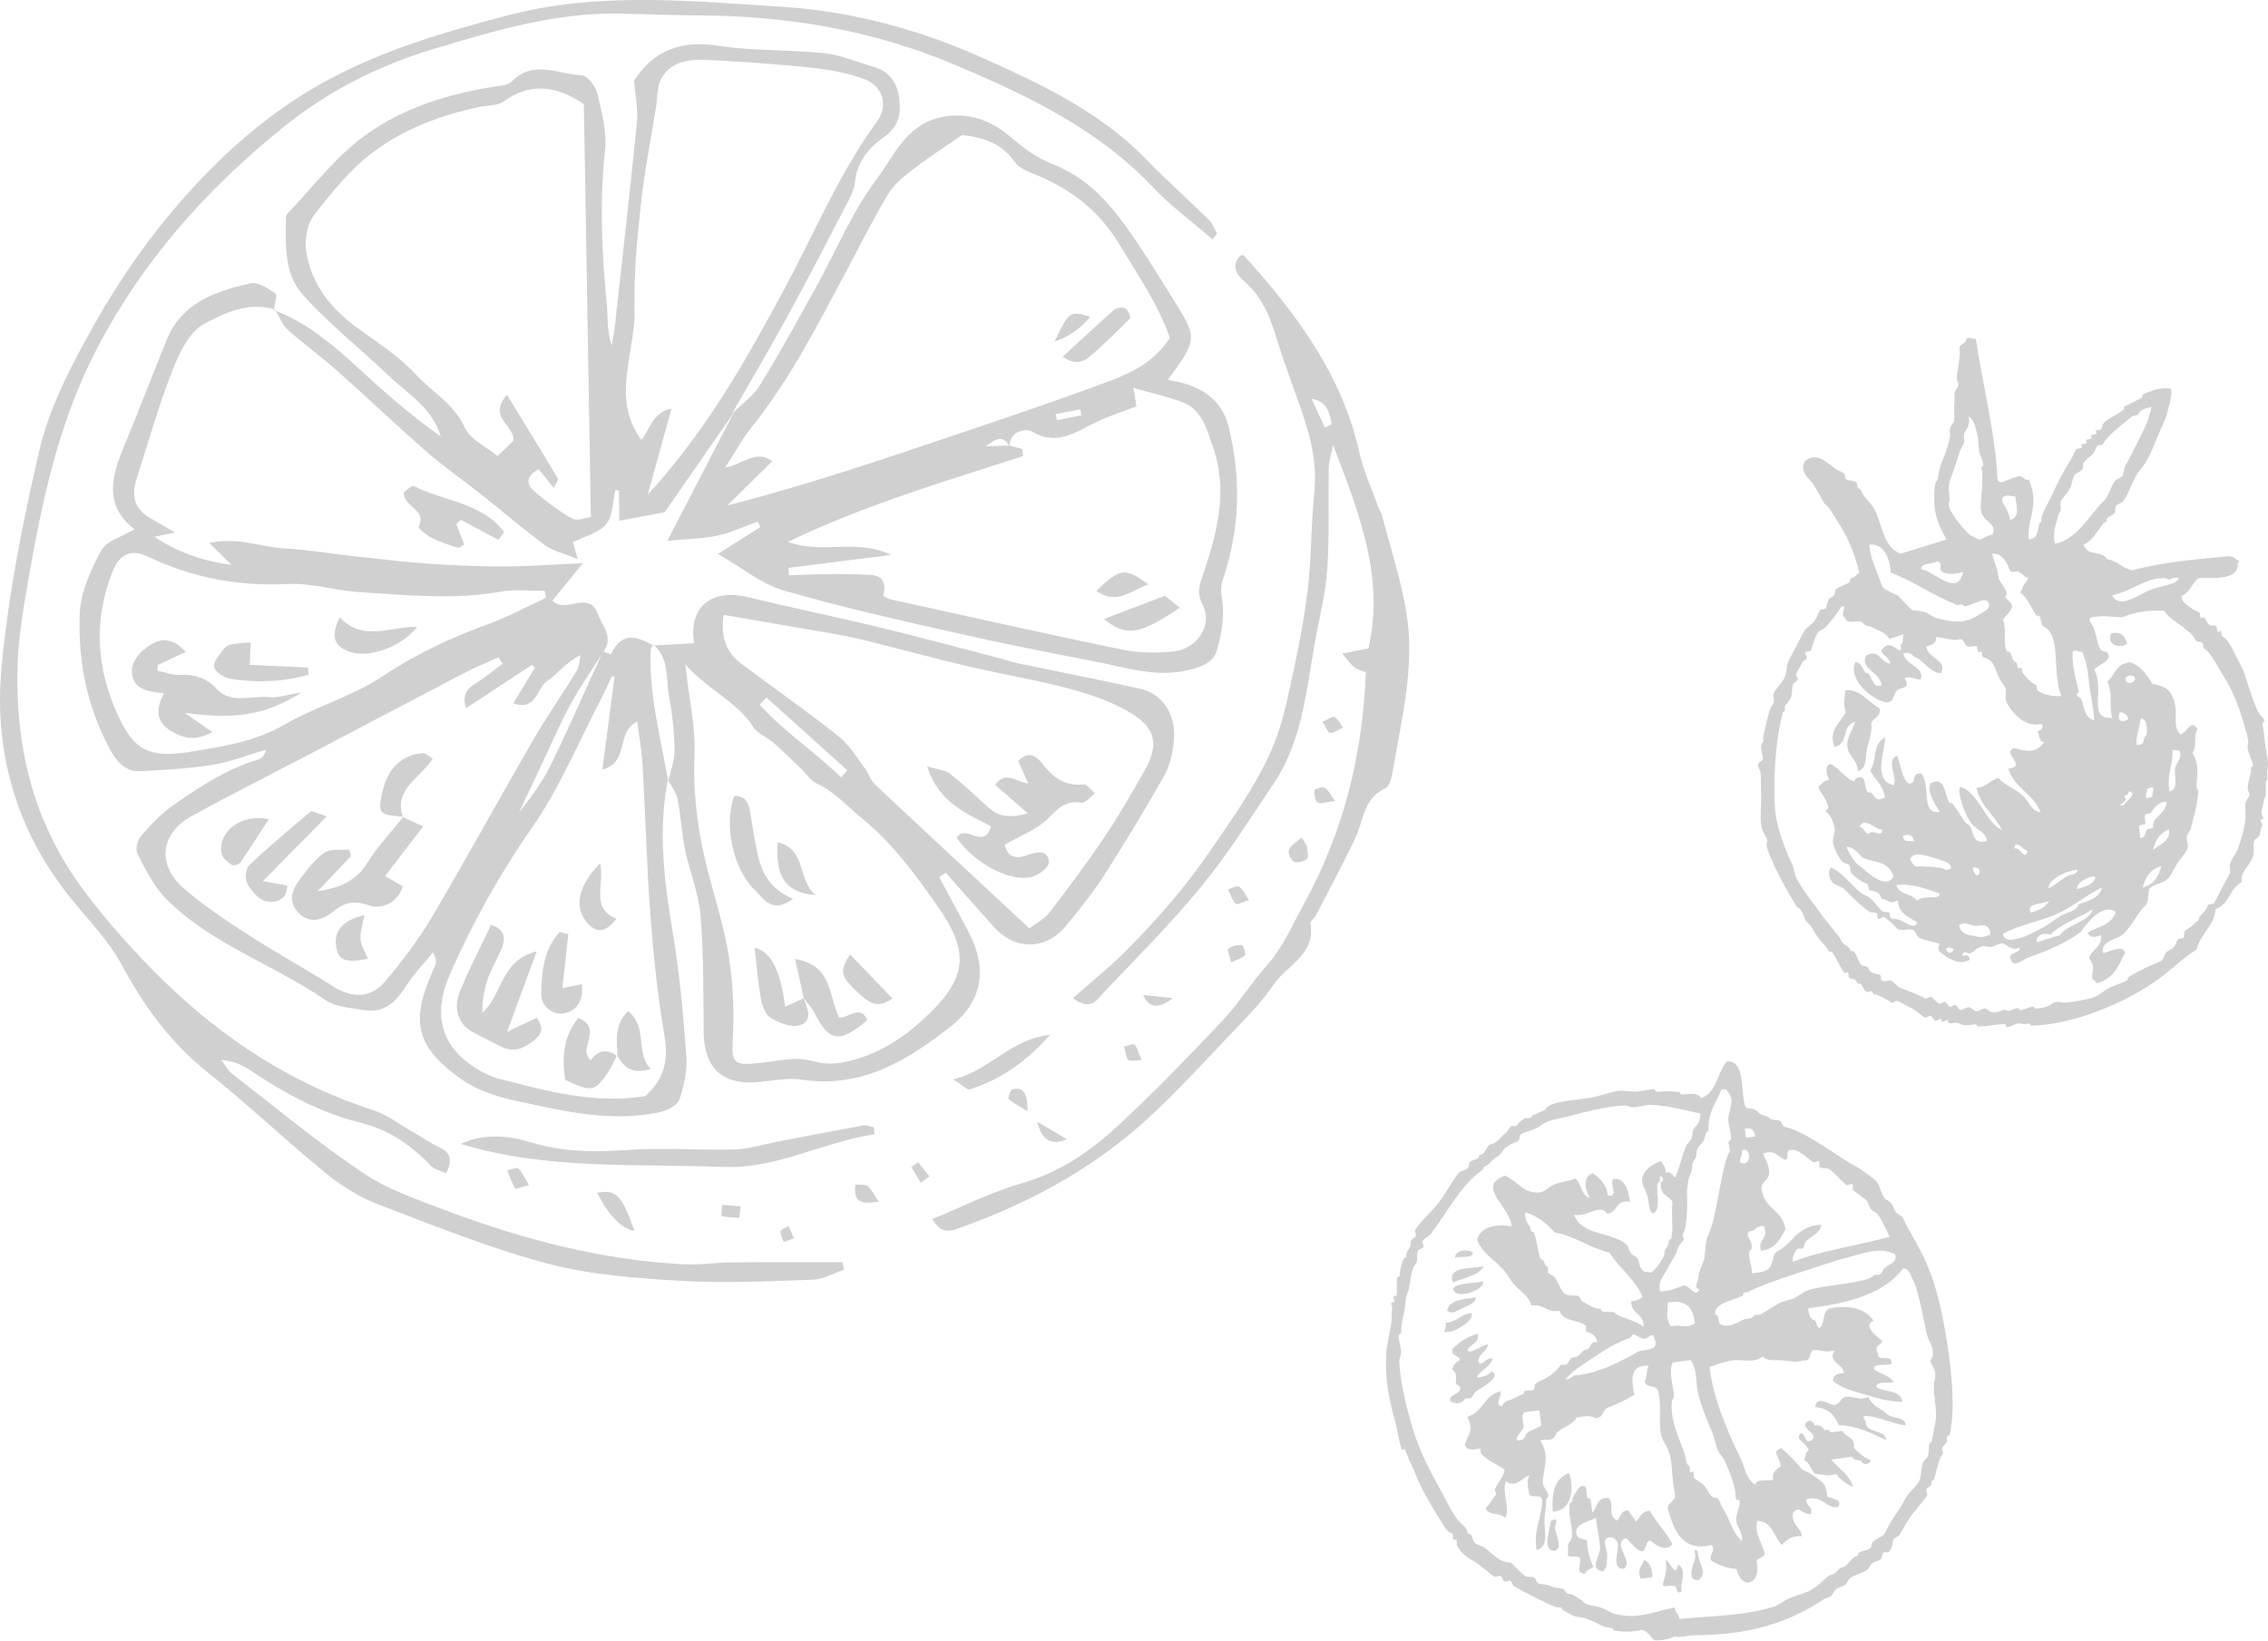 <?xml version="1.0" encoding="UTF-8"?><svg id="uuid-b238e685-d3ba-4f48-8beb-454a42f3f2f1" xmlns="http://www.w3.org/2000/svg" viewBox="0 0 188 136"><g style="opacity:.9;"><path d="m22.716,25.632c-.003.021-.007.044-.009.064.002,0,.106-.043.106-.043-.032-.01-.064-.012-.096-.021Z" style="fill:#cbcbcb; stroke-width:0px;"/><path d="m22.825,24.326c-.605-.424-1.455-.972-2.067-.835-2.891.644-5.681,1.603-6.942,4.68-1.21,2.952-2.323,5.943-3.555,8.886-1.047,2.501-1.64,4.893.893,6.817-1.036.622-2.326.954-2.756,1.749-.872,1.613-1.714,3.458-1.788,5.24-.162,3.925.61,7.775,2.523,11.291.514.945,1.247,1.841,2.474,1.778,2.022-.103,4.056-.212,6.05-.536,1.499-.243,2.943-.827,4.412-1.259-.147.537-.412.746-.713.837-2.592.787-4.821,2.257-7.002,3.779-1.001.698-1.864,1.625-2.67,2.55-.293.336-.486,1.098-.303,1.447.687,1.312,1.356,2.722,2.378,3.755,3.743,3.78,8.903,5.421,13.202,8.392.823.569,2.027.639,3.076.822,1.614.28,2.608-.38,3.603-1.949.639-1.008,1.49-1.882,2.245-2.816.318.554.286.875.159,1.152-1.971,4.277-1.786,6.447,1.946,9.181,1.514,1.109,3.161,1.623,4.876,1.992,3.897.84,7.815,1.789,11.84.912.605-.132,1.445-.563,1.612-1.048.389-1.134.665-2.402.577-3.585-.258-3.445-.561-6.902-1.137-10.305-.712-4.211-1.21-8.39-.402-12.631,0,0,.01.035.02.07l.02.07c.003-.016.008-.031.012-.047-.01-.018-.021-.035-.03-.053-.639-3.568-1.589-7.094-1.439-10.766.006-.137.091-.271.161-.406-1.371-.817-2.623-1.08-3.453.749-.007.016-.384-.135-.621-.223.853-1.193-.076-2.081-.464-3.109-.773-2.047-2.661.028-3.772-1.114.748-.918,1.468-1.802,2.535-3.112-2.423.112-4.405.267-6.388.277-2.041.01-4.087-.07-6.124-.207-2.041-.137-4.076-.378-6.11-.599-2.04-.222-4.071-.571-6.116-.687-1.928-.109-3.837-.967-6.24-.459.756.747,1.156,1.143,1.846,1.824-2.498-.34-4.438-1.052-6.404-2.332.634-.132.963-.201,1.722-.359-.979-.562-1.515-.865-2.046-1.174-1.273-.742-1.607-1.829-1.166-3.192.977-3.025,1.837-6.095,2.989-9.052.559-1.434,1.381-3.171,2.599-3.847,1.682-.932,3.677-1.859,5.829-1.241.064-.476.29-1.179.109-1.306Zm32.53,40.295l0.0 0q-0-0-0-0h0Zm-4.658-8.524c.084-.013.167-.026.251-.04-.329,2.501-.657,5.001-1.018,7.75,2.314-.656,1.053-3.098,2.898-3.99.159,1.278.374,2.454.441,3.639.234,4.148.334,8.304.646,12.446.251,3.338.602,6.682,1.166,9.979.352,2.057-.063,3.646-1.605,4.987-4.153.679-8.111-.409-12.053-1.427-1.078-.278-2.158-.911-3.005-1.646-1.998-1.733-2.393-4.139-1.142-6.985,1.887-4.293,4.139-8.36,6.851-12.24,2.271-3.25,3.807-7.012,5.658-10.552.329-.628.61-1.281.914-1.922Zm-.852-1.796c-1.381,3.035-2.718,6.092-4.178,9.089-.687,1.41-1.636,2.693-2.642,3.954.666-1.409,1.332-2.818,1.999-4.227.754-1.592,1.439-3.223,2.286-4.765.763-1.39,1.676-2.699,2.534-4.051Zm-1.719.012c-.105.442-.107.946-.333,1.315-1.188,1.946-2.502,3.817-3.643,5.789-2.8,4.837-5.472,9.749-8.317,14.559-1.122,1.897-2.478,3.68-3.895,5.374-1.188,1.42-2.761,1.409-4.309.43-2.309-1.46-4.712-2.772-7.005-4.254-1.855-1.198-3.72-2.426-5.378-3.871-2.283-1.991-1.952-4.59.691-6.033,3.496-1.909,7.057-3.699,10.585-5.549,4.014-2.104,8.017-4.228,12.036-6.32.901-.469,1.85-.846,2.777-1.265.106.179.212.358.318.537-.669.5-1.316,1.034-2.013,1.492-.671.44-1.417.787-1.015,2.192,1.894-1.243,3.685-2.417,5.477-3.592.08.078.161.156.241.234-.565.929-1.13,1.859-1.8,2.96,1.963.65,1.94-1.287,2.808-1.854.909-.594,1.562-1.576,2.774-2.143Zm-35.808-8.149c3.676,1.761,7.504,2.457,11.591,2.25,1.904-.096,3.833.536,5.763.661,3.955.255,7.912.673,11.88-.032,1.167-.207,2.398-.053,3.6-.065.037.194.073.387.11.581-1.566.722-3.09,1.555-4.705,2.143-3.11,1.131-6.043,2.489-8.83,4.351-2.489,1.663-5.519,2.496-8.129,4.007-2.452,1.419-5.093,1.825-7.777,2.254-.088.014-.175.036-.264.047-3.164.42-4.384-.086-5.72-2.932-1.846-3.932-2.141-8.009-.477-12.116.571-1.41,1.539-1.831,2.959-1.151Z" style="fill:#cbcbcb; stroke-width:0px;"/><path d="m22.706,25.697c.058.022.112.051.17.074-.021-.038-.04-.079-.063-.117-.002 0-.105.043-.107.043Z" style="fill:#cbcbcb; stroke-width:0px;"/><path d="m69.991,17.291c.367-.707.816-1.456.883-2.216.148-1.67,1.217-2.877,2.335-3.666,1.28-.903,1.478-1.849,1.343-3.145-.143-1.365-.783-2.336-2.157-2.73-1.359-.39-2.697-.979-4.083-1.126-2.912-.309-5.882-.166-8.765-.616-3.099-.485-5.365.388-6.988,2.894.091,1.201.344,2.349.234,3.462-.558,5.653-1.208,11.297-1.833,16.943-.057.514-.16,1.022-.241,1.533-.443-1.194-.311-2.329-.421-3.441-.417-4.245-.601-8.471-.144-12.739.164-1.535-.278-3.168-.644-4.709-.14-.588-.82-1.466-1.288-1.487-1.939-.09-4.027-1.337-5.822.523-.265.275-.818.318-1.25.384-3.998.61-7.861,1.809-11.075,4.206-2.372,1.769-4.219,4.24-6.295,6.402-.055.057-.073.167-.075.252-.046,2.231-.155,4.654,1.343,6.356,2.143,2.434,4.748,4.458,7.103,6.713,1.615,1.546,3.685,2.709,4.384,5.103-1.994-1.423-3.87-2.979-5.671-4.616-2.454-2.23-4.829-4.554-7.989-5.801.301.541.528,1.163.963,1.556,1.307,1.18,2.754,2.205,4.072,3.374,2.509,2.226,4.933,4.549,7.46,6.754,1.462,1.275,3.068,2.383,4.59,3.589,1.736,1.375,3.416,2.825,5.196,4.139.651.481,1.519.668,2.73,1.173-.248-.909-.354-1.297-.383-1.406.98-.504,2.147-.777,2.751-1.511.563-.683.527-1.857.755-2.814.101.015.203.03.304.045.005.784.011,1.568.017,2.505,1.377-.26,2.553-.482,3.769-.712,1.878-2.71,3.782-5.455,5.685-8.201l-.112.045c1.539-2.695,3.116-5.369,4.606-8.091,1.615-2.95,3.163-5.938,4.711-8.924Zm-22.549,25.694c-1.072-.559-2.036-1.344-2.985-2.109-.697-.562-1.092-1.24.186-1.988.368.455.758.937,1.255,1.55.167-.352.417-.655.348-.77-1.339-2.251-2.715-4.48-4.223-6.942-1.638,1.916.638,2.48.543,3.809-.315.302-.782.749-1.323,1.267-.914-.757-2.259-1.355-2.712-2.355-.904-1.992-2.753-2.968-4.102-4.442-1.395-1.524-3.232-2.657-4.918-3.904-2.156-1.593-3.724-3.606-4.131-6.265-.146-.957.065-2.245.635-2.98,1.464-1.89,3.017-3.825,4.91-5.245,2.556-1.917,5.594-3.059,8.759-3.736.697-.149,1.541-.085,2.068-.463,2.153-1.545,4.25-1.382,6.645.211.189,11.145.38,22.405.58,34.242-.341.037-1.083.356-1.535.121Zm6.252-1.977c.761-2.757,1.366-4.947,1.971-7.138-1.673.378-1.782,1.775-2.501,2.598-2.57-3.457-.475-7.21-.563-10.839-.071-2.908.217-5.838.53-8.739.294-2.714.831-5.402,1.263-8.101.122-.763.066-1.627.417-2.267.786-1.436,2.298-1.623,3.741-1.554,2.923.139,5.848.341,8.758.649,1.477.156,2.984.436,4.367.954,1.517.568,1.973,2.193,1.036,3.476-3.144,4.303-5.169,9.21-7.67,13.86-3.15,5.855-6.38,11.658-11.349,17.102Z" style="fill:#cbcbcb; stroke-width:0px;"/><path d="m101.848,35.408c-.458-1.838-1.605-2.894-3.292-3.495-.539-.192-1.114-.282-1.745-.436,2.558-3.481,2.468-3.442.168-7.104-1.175-1.869-2.307-3.741-3.605-5.541-1.651-2.291-3.437-4.19-6.145-5.234-1.267-.489-2.385-1.324-3.49-2.272-1.521-1.305-3.556-2.155-5.921-1.563-2.787.697-3.735,3.208-5.13,5.058-2.055,2.726-3.386,5.991-5.059,9.008-1.505,2.714-2.991,5.442-4.621,8.081-.572.926-1.546,1.604-2.336,2.396,0,0,.112-.045.118-.048-1.721,3.333-3.448,6.669-5.47,10.573,1.799-.172,3.002-.172,4.148-.428,1.147-.255,2.236-.765,3.351-1.164.068.151.136.303.204.455-1.044.661-2.088,1.321-3.518,2.226,2.045,1.171,3.608,2.486,5.404,3.012,4.59,1.343,9.27,2.39,13.938,3.451,3.965.901,7.957,1.695,11.951,2.462,2.589.497,5.128,1.382,7.872.662,1.064-.279,1.944-.651,2.215-1.629.344-1.242.601-2.593.463-3.849-.075-.682-.246-1.218.004-1.949,1.421-4.162,1.562-8.386.494-12.672Zm-41.566,6.498c1.218-1.199,2.437-2.398,3.741-3.682-1.447-1.015-2.426.308-3.909.525.856-1.32,1.426-2.388,2.171-3.315,3.143-3.911,5.416-8.34,7.753-12.734,1.168-2.195,2.279-4.424,3.548-6.558.479-.806,1.271-1.471,2.032-2.056,1.331-1.024,2.749-1.936,4.13-2.896,1.718.189,3.252.672,4.329,2.194.333.47.982.787,1.551,1.011,3.052,1.201,5.458,3.019,7.205,5.929,1.494,2.49,3.151,4.86,4.142,7.687-1.526,2.341-3.81,3.141-6.016,3.955-4.072,1.501-8.193,2.872-12.305,4.264-6.031,2.042-12.071,4.055-18.372,5.677Zm29.371-7.474c-.681.134-1.362.267-2.044.401-.036-.168-.072-.336-.109-.504.682-.131,1.363-.262,2.045-.394.036.166.072.332.108.498Zm-6.006,2.504c-.654.019-1.308.038-1.962.057.649-.338,1.289-1.165,1.962-.057Zm16.104,10.609c-.318.931-.601,1.547-.04,2.645.846,1.656-.531,3.636-2.437,3.815-1.398.131-2.867.135-4.233-.147-6.449-1.33-12.874-2.777-19.306-4.191-.167-.037-.316-.16-.528-.272.238-.92.105-1.679-1.078-1.736-.97-.047-1.942-.08-2.913-.073-1.276.009-2.553.062-3.829.096-.011-.203-.022-.405-.033-.608,2.834-.357,5.668-.713,8.502-1.07-2.74-1.378-5.744-.039-8.544-1.078,6.28-3.044,12.925-4.984,19.495-7.118-.022-.195-.044-.389-.066-.584-.357-.097-.714-.193-1.071-.29-.001,0-.002,0-.002 0.0.07-1.268,1.419-1.422,1.871-1.157,2.114,1.242,3.671.001,5.386-.813,1.002-.476,2.072-.811,3.279-1.275-.06-.367-.15-.914-.251-1.534,1.484.427,2.844.713,4.121,1.213,1.597.625,1.963,2.265,2.455,3.642,1.283,3.589.395,7.101-.778,10.533Z" style="fill:#cbcbcb; stroke-width:0px;"/><path d="m60.65,104.65c-1.337.013-2.679.228-4.008.158-6.743-.352-13.201-2.037-19.487-4.394-2.416-.906-4.94-1.762-7.055-3.177-3.756-2.513-7.244-5.425-10.822-8.198-.388-.3-.636-.778-.95-1.173.996.072,1.769.422,2.465.887,2.828,1.89,5.755,3.499,9.117,4.324,2.255.553,4.184,1.843,5.802,3.561.297.315.826.414,1.274.625.517-1.089.398-1.709-.551-2.147-.771-.356-1.475-.854-2.216-1.277-1.08-.616-2.1-1.424-3.26-1.797-6.661-2.144-12.38-5.861-17.323-10.666-2.372-2.306-4.612-4.795-6.641-7.497-4.178-5.565-5.702-11.771-5.543-18.51.056-2.369.455-4.744.861-7.088,1.15-6.637,2.498-13.144,5.673-19.283,3.811-7.369,9.125-13.294,15.459-18.423,3.689-2.987,7.886-5.133,12.463-6.505,5.033-1.508,10.061-3.03,15.398-2.944,2.131.035,4.261.145,6.392.148,7.387.011,14.575,1.192,21.38,4.067,5.995,2.533,11.883,5.305,16.481,10.17,1.502,1.589,3.298,2.902,4.96,4.34.12-.163.239-.326.359-.488-.217-.381-.363-.835-.664-1.132-1.71-1.684-3.514-3.277-5.181-5.002-3.808-3.939-8.667-6.224-13.529-8.405-5.283-2.369-10.838-3.891-16.689-4.261-7.62-.481-15.189-1.268-22.778.723-5.094,1.336-10.082,2.794-14.737,5.277-4.597,2.451-8.476,5.809-11.904,9.658-2.887,3.241-5.379,6.771-7.528,10.589-1.921,3.413-3.762,6.881-4.63,10.63C1.868,43.372.663,49.397.117,55.448c-.623,6.913,1.236,13.383,5.686,18.936,1.496,1.867,3.232,3.619,4.345,5.697,1.836,3.43,4.049,6.411,7.113,8.854,3.326,2.652,6.414,5.6,9.709,8.291,1.295,1.058,2.784,2.003,4.339,2.598,4.643,1.779,9.285,3.652,14.077,4.923,3.581.95,7.384,1.218,11.109,1.436,3.626.212,7.281.028,10.918-.102.861-.031,1.704-.543,2.555-.833-.047-.205-.094-.409-.141-.614-3.059.003-6.119-.013-9.178.016Z" style="fill:#cbcbcb; stroke-width:0px;"/><path d="m55.913,62.2c.013.835-.319,1.676-.505,2.514.276.505.648.992.756,1.53.277,1.386.338,2.815.624,4.199.373,1.812,1.122,3.577,1.273,5.398.267,3.217.241,6.461.268,9.694.026,3.085,1.625,4.5,4.744,4.147,1.138-.129,2.319-.341,3.429-.175,4.883.73,8.673-1.57,12.23-4.353,2.763-2.162,3.164-4.875,1.507-7.991-.79-1.485-1.586-2.967-2.379-4.45.176-.123.352-.246.528-.37,1.336,1.505,2.663,3.017,4.01,4.512,1.771,1.965,4.332,1.921,5.982-.125,1.057-1.312,2.149-2.611,3.054-4.025,1.766-2.757,3.462-5.561,5.076-8.409.468-.826.691-1.853.791-2.812.232-2.218-.91-3.976-2.832-4.399-3.374-.742-6.767-1.402-10.149-2.109-.52-.109-1.022-.296-1.537-.429-3.359-.87-6.709-1.776-10.081-2.591-3.537-.855-7.108-1.571-10.641-2.441-3.172-.78-4.992.87-4.528,3.804-1.088.062-2.193.124-3.298.187,1.275,1.165.948,2.832,1.233,4.287.284,1.445.424,2.934.446,4.407Zm4.063-11.227c2.554.438,4.905.835,7.253,1.246,1.311.229,2.631.425,3.922.736,3.015.727,6.005,1.554,9.024,2.266,2.85.672,5.751,1.144,8.576,1.903,1.755.471,3.547,1.093,5.076,2.041,2.05,1.272,2.226,2.671,1.021,4.772-1.06,1.847-2.118,3.702-3.306,5.467-1.433,2.128-2.966,4.193-4.537,6.223-.448.58-1.177.943-1.682,1.331-4.421-4.113-8.627-8.011-12.805-11.938-.367-.346-.511-.917-.827-1.331-.7-.917-1.312-1.967-2.195-2.666-2.612-2.067-5.346-3.98-8.016-5.973-1.2-.896-1.774-2.085-1.504-4.077Zm10.266,12.885c-.176.193-.352.386-.529.579-2.161-2.102-4.706-3.777-6.743-6.016.187-.199.374-.398.561-.598,2.237,2.012,4.474,4.023,6.711,6.035Zm-7.803-3.592c.358.557,1.134.831,1.666,1.295.784.684,1.522,1.42,2.275,2.139.447.427.813,1.02,1.343,1.265,1.487.686,2.506,1.887,3.726,2.876,2.533,2.055,4.387,4.608,6.204,7.185,2.731,3.874,2.681,6.053-1.27,9.611-1.74,1.567-3.689,2.772-6.004,3.324-1.024.244-1.91.322-3.045-.012-1.355-.398-2.972.031-4.467.185-2.151.222-2.232-.057-2.12-2.161.125-2.362-.002-4.783-.402-7.114-.476-2.769-1.451-5.449-2.039-8.204-.566-2.651-.86-5.324-.738-8.083.1-2.265-.435-4.559-.759-7.475,2.022,2.186,4.305,3.103,5.631,5.169Z" style="fill:#cbcbcb; stroke-width:0px;"/><path d="m54.233,53.506c-.034-.031-.057-.066-.093-.096-.012.026-.027.053-.041.079.014.008.027.014.04.022.031-.002.062-.003.094-.005Z" style="fill:#cbcbcb; stroke-width:0px;"/><path d="m116.608,50.976c-.424-2.784-1.338-5.495-2.044-8.236-.065-.254-.238-.48-.327-.73-.531-1.491-1.21-2.95-1.551-4.484-1.441-6.487-5.261-11.558-9.577-16.352-.033-.036-.151.005-.297.014-.784.871-.349,1.541.395,2.193,1.544,1.354,2.178,3.201,2.748,5.087.308,1.02.67,2.025,1.028,3.03,1.073,3.006,2.308,5.952,1.964,9.282-.28,2.711-.224,5.459-.554,8.162-.331,2.715-.885,5.41-1.473,8.085-.393,1.79-.829,3.613-1.576,5.273-1.338,2.976-3.237,5.625-5.092,8.325-2.085,3.034-4.455,5.74-7.027,8.309-1.297,1.296-2.742,2.445-4.293,3.813,1.534,1.131,2.042.07,2.564-.479,2.753-2.897,5.591-5.734,8.118-8.821,2.189-2.673,4.042-5.626,5.97-8.504,2.513-3.751,2.728-8.183,3.549-12.427.352-1.82.787-3.645.898-5.485.166-2.738.068-5.492.11-8.238.007-.443.158-.884.354-1.912,2.244,5.818,4.269,11.028,2.939,16.87-.613.121-1.238.244-2.183.431.492.559.718.92,1.039,1.15.311.223.719.31.926.394-.272,7.051-1.918,13.407-5.229,19.395-.942,1.704-1.671,3.472-3.007,4.954-1.302,1.443-2.325,3.14-3.657,4.55-2.764,2.927-5.569,5.827-8.515,8.569-2.322,2.161-4.886,3.971-8.071,4.882-2.529.723-4.915,1.94-7.45,2.973.791,1.464,1.75.926,2.615.613,5.929-2.144,11.336-5.175,15.906-9.554,1.984-1.901,3.869-3.909,5.754-5.91,1.389-1.476,2.884-2.9,4.004-4.567,1.091-1.625,3.521-2.498,3.058-5.075-.033-.183.317-.413.438-.647,1.102-2.127,2.239-4.238,3.269-6.4.7-1.47.668-3.334,2.505-4.162.308-.139.497-.751.568-1.174.727-4.37,1.883-8.737,1.204-13.195Zm-6.785-15.535c-.37-.797-.74-1.594-1.111-2.391,1.358.26,1.504,1.201,1.684,2.123-.191.089-.382.179-.573.268Z" style="fill:#cbcbcb; stroke-width:0px;"/><path d="m72.434,93.442c-.296-.052-.608-.192-.885-.142-2.353.424-4.7.884-7.049,1.332-1.206.23-2.408.621-3.62.656-2.92.085-5.856-.164-8.764.037-2.779.192-5.432.195-8.159-.641-1.808-.555-3.862-.742-5.767.144,7.148,2.18,14.524,1.625,21.811,1.911,4.367.171,8.245-2.084,12.479-2.706-.016-.197-.031-.394-.047-.592Z" style="fill:#cbcbcb; stroke-width:0px;"/><path d="m41.32,44.757c.156-.218.312-.436.468-.654-1.84-2.442-4.992-2.541-7.487-3.809-.17-.087-.623.38-.839.52.01,1.271,1.955,1.411,1.238,2.86-.054.11.656.703,1.087.92.688.346,1.436.58,2.172.822.106.035.284-.146.525-.281-.217-.558-.439-1.128-.66-1.698.125-.116.25-.231.375-.347,1.04.556,2.081,1.111,3.121,1.666Z" style="fill:#cbcbcb; stroke-width:0px;"/><path d="m87.055,85.778c-3.418.402-5.006,3.001-8.049,3.695.76.469,1.162.908,1.395.832,2.441-.797,4.532-2.136,6.653-4.527Z" style="fill:#cbcbcb; stroke-width:0px;"/><path d="m49.491,98.878q1.486,2.885,3.106,3.166c-1.065-3.013-1.523-3.455-3.106-3.166Z" style="fill:#cbcbcb; stroke-width:0px;"/><path d="m88.427,94.432c-.767-.45-1.354-.794-2.449-1.437q.539,2.291,2.449,1.437Z" style="fill:#cbcbcb; stroke-width:0px;"/><path d="m42.059,97.035c.201.502.364,1.028.64,1.485.047.078.58-.135,1.141-.279-.355-.595-.54-1.066-.873-1.381-.13-.123-.595.106-.907.175Z" style="fill:#cbcbcb; stroke-width:0px;"/><path d="m97.232,82.737c-1.159-.119-1.737-.178-2.47-.253q.716,1.639,2.47.253Z" style="fill:#cbcbcb; stroke-width:0px;"/><path d="m59.828,100.814c.469.109.965.105,1.452.136.037-.315.075-.629.112-.944-.513-.043-1.025-.087-1.537-.13-.012.327-.087.924-.026.938Z" style="fill:#cbcbcb; stroke-width:0px;"/><path d="m71.921,98.327c-.217-.166-.618-.091-1.012-.131-.179,1.391.403,1.688,1.924,1.418-.436-.641-.606-1.053-.912-1.287Z" style="fill:#cbcbcb; stroke-width:0px;"/><path d="m108.336,71.196c.178-.186.009-.703-.006-1.073-.143-.231-.286-.463-.429-.695-.367.33-.848.602-1.057,1.012-.113.224.149.868.399.984.286.132.87.005,1.094-.229Z" style="fill:#cbcbcb; stroke-width:0px;"/><path d="m83.932,90.298c-.173.04-.412.711-.326.796.33.328.78.536,1.58,1.035.003-1.55-.381-2.031-1.255-1.831Z" style="fill:#cbcbcb; stroke-width:0px;"/><path d="m75.541,96.733c.26.439.52.879.78,1.318.24-.178.48-.357.72-.535-.309-.387-.619-.775-.928-1.162-.19.126-.381.252-.571.378Z" style="fill:#cbcbcb; stroke-width:0px;"/><path d="m110.245,60.768c.367-.02.721-.285,1.08-.452-.227-.303-.401-.698-.703-.873-.159-.092-.542.197-1.0.387.28.442.465.946.622.937Z" style="fill:#cbcbcb; stroke-width:0px;"/><path d="m94.631,87.896c-.263-.622-.344-1.041-.593-1.297-.11-.114-.56.1-.856.165.104.375.135.8.345,1.101.095.137.546.027,1.104.032Z" style="fill:#cbcbcb; stroke-width:0px;"/><path d="m108.961,65.505c-.016.353.038.893.264,1.026.261.153.732-.051,1.436-.142-.401-.532-.568-.929-.864-1.086-.201-.107-.832.11-.836.202Z" style="fill:#cbcbcb; stroke-width:0px;"/><path d="m102.035,79.785c.518-.251.947-.345,1.164-.611.108-.133-.154-.83-.275-.838-.372-.023-.805.095-1.11.308-.104.073.105.589.221,1.141Z" style="fill:#cbcbcb; stroke-width:0px;"/><path d="m103.536,74.617c-.334-.483-.504-.913-.82-1.113-.185-.117-.604.136-.917.223.196.409.331.873.623,1.196.096.106.599-.155,1.114-.306Z" style="fill:#cbcbcb; stroke-width:0px;"/><path d="m64.694,102.084c0.0.295.174.59.278.884.28-.11.56-.22.84-.33-.116-.265-.232-.53-.449-1.024-.314.21-.669.34-.669.47Z" style="fill:#cbcbcb; stroke-width:0px;"/><path d="m26.34,73.873c.924-.975,1.848-1.95,2.772-2.925-.06-.172-.121-.345-.181-.517-.679.061-1.508-.1-2.003.233-.784.527-1.397,1.344-1.986,2.111-.677.883-1.157,1.904-.209,2.881.935.964,1.975.633,2.88-.093.885-.71,1.635-.968,2.867-.537,1.136.397,2.412-.099,2.917-1.549-.562-.319-.971-.551-1.483-.842,1.085-1.415,2.077-2.708,3.157-4.116-.741-.348-1.199-.564-1.652-.777-.994,1.237-2.117,2.397-2.938,3.74-.952,1.557-2.365,2.147-4.141,2.393Z" style="fill:#cbcbcb; stroke-width:0px;"/><path d="m33.418,67.741c.01-.013.021-.025.032-.038l-.059.026c.009.004.018.009.027.013Z" style="fill:#cbcbcb; stroke-width:0px;"/><path d="m27.083,67.681c-.855-.275-1.225-.5-1.331-.412-1.727,1.45-3.456,2.904-5.09,4.456-.293.279-.383,1.124-.177,1.491.346.616.936,1.36,1.547,1.495.741.164,1.781-.041,1.769-1.299-.624-.114-1.15-.211-2.01-.368,1.838-1.863,3.411-3.458,5.291-5.363Z" style="fill:#cbcbcb; stroke-width:0px;"/><path d="m33.45,67.702c-.029-.002-.048-.004-.076-.006.004.012.005.022.009.034.008-.003.067-.028.067-.028Z" style="fill:#cbcbcb; stroke-width:0px;"/><path d="m31.65,65.85c-.32,1.578-.199,1.72,1.724,1.846-.744-2.314,1.518-3.232,2.494-4.807-.378-.224-.596-.467-.796-.454-1.82.121-2.996,1.316-3.422,3.414Z" style="fill:#cbcbcb; stroke-width:0px;"/><path d="m18.372,70.766c.067.355.487.692.822.926.139.097.605-.017.716-.178.812-1.171,1.572-2.378,2.366-3.6-2.241-.491-4.255,1.001-3.904,2.852Z" style="fill:#cbcbcb; stroke-width:0px;"/><path d="m30.207,75.867c-1.78.399-2.544,1.317-2.349,2.57.182,1.173.762,1.424,2.646,1.045-.227-.556-.582-1.075-.621-1.617-.044-.622.192-1.265.325-1.998Z" style="fill:#cbcbcb; stroke-width:0px;"/><path d="m42.031,85.538c.93-2.519,1.646-4.459,2.464-6.676-3.051.759-2.84,3.654-4.513,5.091-.009-.986.138-1.898.436-2.758.289-.835.744-1.611,1.106-2.422.412-.923.386-1.692-.815-2.105-.894,1.891-1.838,3.677-2.589,5.54-.61,1.513-.078,2.783,1.161,3.403.758.38,1.504.785,2.266,1.156.887.432,1.672.264,2.465-.327.705-.525,1.238-.994.486-2.06-.631.297-1.253.589-2.467,1.158Z" style="fill:#cbcbcb; stroke-width:0px;"/><path d="m48.975,87.899c-1.179-.967,1.111-2.601-1.044-3.518-1.247,1.582-1.372,3.325-1.067,5.14,2.16,1.032,2.452.984,3.542-.641.282-.42.482-.895.716-1.348-.908-.693-1.661-.37-2.148.368Z" style="fill:#cbcbcb; stroke-width:0px;"/><path d="m48.225,81.586c-.486.1-.961.198-1.611.332.175-1.581.335-3.023.494-4.465-.237-.065-.473-.13-.71-.195-1.308,1.421-1.497,3.246-1.538,5.074-.025,1.103.911,1.829,1.9,1.672,1.047-.167,1.652-1.148,1.466-2.417Z" style="fill:#cbcbcb; stroke-width:0px;"/><path d="m49.748,71.564c-1.826,1.852-2.177,3.577-1.133,4.861.743.914,1.558.959,2.49-.263-2.194-.895-.964-2.784-1.358-4.598Z" style="fill:#cbcbcb; stroke-width:0px;"/><path d="m53.931,88.622c-1.299-1.43-.218-3.492-1.862-4.793-1.198,1.125-.914,2.446-.894,3.703.54.935,1.227,1.56,2.755,1.091Z" style="fill:#cbcbcb; stroke-width:0px;"/><path d="m51.176,87.568c-0-.012-.001-.024-.001-.036-.009-.016-.019-.03-.028-.045l-.001-.003c-0.0 0-0.0 0-0.0.001-0-0-0-.001-.001-.001,0,0,0.0.001.001.001-.008.015-.015.031-.023.047.018.014.035.022.054.036Z" style="fill:#cbcbcb; stroke-width:0px;"/><path d="m13.601,57.474c-.662,1.201-.725,2.294.492,3.07,1.072.683,2.171.922,3.492.136-.902-.631-1.583-1.108-2.263-1.584,4.083.554,6.603.242,9.673-1.692-1.21.188-1.972.464-2.697.387-1.456-.154-3.129.619-4.332-.679-.877-.946-1.854-1.215-3.073-1.169-.605.023-1.22-.216-1.831-.337.002-.157.003-.314.005-.471.677-.319,1.355-.638,2.329-1.097-1.477-1.588-2.595-.915-3.56-.111-.47.391-.923,1.134-.909,1.707.036,1.511,1.297,1.71,2.675,1.839Z" style="fill:#cbcbcb; stroke-width:0px;"/><path d="m19.094,56.271c2.181.345,4.358.264,6.482-.341-.014-.197-.027-.394-.041-.59-1.618-.076-3.236-.152-4.831-.227.033-.797.055-1.327.077-1.859-.549.05-1.106.061-1.644.166-.239.047-.508.239-.646.443-.313.463-.854,1.062-.742,1.442.125.427.833.884,1.346.966Z" style="fill:#cbcbcb; stroke-width:0px;"/><path d="m28.988,54.033c1.585.554,4.318-.391,5.587-2.068-2.204-.063-4.438,1.298-6.412-.788-.829,1.656-.413,2.423.825,2.856Z" style="fill:#cbcbcb; stroke-width:0px;"/><path d="m90.688,29.254c1.025-.927,2.029-1.88,2.986-2.874.084-.087-.169-.711-.396-.823-.242-.119-.738-.039-.952.148-1.375,1.204-2.704,2.461-4.24,3.877,1.267.847,1.956.255,2.601-.328Z" style="fill:#cbcbcb; stroke-width:0px;"/><path d="m90.371,26.267c-1.69-.516-1.739-.486-2.958,2.052q1.735-.58,2.958-2.052Z" style="fill:#cbcbcb; stroke-width:0px;"/><path d="m91.504,51.314c1.844,1.481,2.917,1.342,6.292-.936-.551-.44-1.054-.84-1.239-.987-1.931.735-3.506,1.334-5.053,1.924Z" style="fill:#cbcbcb; stroke-width:0px;"/><path d="m95.193,48.443c-1.945-1.417-2.342-1.356-4.314.541,1.659,1.207,2.83-.027,4.314-.541Z" style="fill:#cbcbcb; stroke-width:0px;"/><path d="m82.126,68.496c-.499,2.058-2.179-.302-2.809.971,1.435,2.087,4.369,3.683,6.21,3.227.563-.139,1.411-.781,1.411-1.194.001-.949-.814-.961-1.583-.675-.928.345-1.768.444-2.079-.789,1.352-.795,2.77-1.297,3.69-2.269.823-.869,1.458-1.404,2.686-1.228.327.047.74-.499,1.114-.772-.318-.257-.658-.758-.949-.731-1.521.138-2.519-.563-3.388-1.699-.514-.672-1.196-1.133-2.032-.255.257.572.516,1.15.839,1.867-1.045-.124-1.844-1.104-2.753.114.868.753,1.717,1.49,2.72,2.359-1.42.399-2.41.313-3.287-.49-1.046-.958-2.081-1.934-3.191-2.812-.374-.296-.966-.319-1.876-.592.975,3.052,3.303,3.903,5.279,4.969Z" style="fill:#cbcbcb; stroke-width:0px;"/><path d="m65.744,74.516c-1.957-.821-2.626-2.219-2.968-3.816-.241-1.125-.407-2.266-.598-3.401-.128-.758-.395-1.358-1.317-1.303-.875,2.356-.121,6.039,1.722,7.803.708.678,1.389,1.999,3.161.717Z" style="fill:#cbcbcb; stroke-width:0px;"/><path d="m66.624,82.753l-.014-.005c.001.003.003.007.004.01.001-0.0.002-.001.003-.001.311.412.689.791.92,1.244,1.211,2.381,2.069,2.503,4.35.571-.587-1.413-1.684-.046-2.345-.234-.881-1.854-.527-4.318-3.636-4.838.298,1.352.508,2.302.718,3.253Z" style="fill:#cbcbcb; stroke-width:0px;"/><path d="m62.553,78.564c.168,1.441.273,2.85.521,4.233.103.574.373,1.326.811,1.585.7.413,1.715.832,2.396.616,1.149-.364.658-1.41.333-2.239-.491.223-.984.445-1.535.694q-.536-4.475-2.527-4.889Z" style="fill:#cbcbcb; stroke-width:0px;"/><path d="m67.648,74.208c-1.53-1.041-.745-3.823-3.182-4.393-.216,2.93.688,4.206,3.182,4.393Z" style="fill:#cbcbcb; stroke-width:0px;"/><path d="m73.976,82.774c-1.165-1.214-2.338-2.435-3.509-3.654-.83,1.271-.788,1.74.241,2.772,1.51,1.513,2.107,1.658,3.268.882Z" style="fill:#cbcbcb; stroke-width:0px;"/><path d="m152.961,57.216c1.254-.108,1.874.984,2.809,1.478.245.66-.489.804-.659,1.245.098.705-.19,1.466-.365,2.196-.126.532.056,1.565-.749,1.795.037-.77-.727-1.309-.828-1.829-.188-.962.356-1.388.602-2.269-1.196.365-.441,1.758-1.703,2.089-.541-1.413.495-1.995.932-2.892-.252-.73-.061-1.226-.039-1.812Z" style="fill:#cbcbcb; fill-rule:evenodd; stroke-width:0px;"/><path d="m175.005,52.501c.684-.162,1.144.101,1.322.895-.853.435-1.734-.071-1.322-.895Z" style="fill:#cbcbcb; fill-rule:evenodd; stroke-width:0px;"/><path d="m163.781,28.09c.577,3.885,1.663,8.038,1.795,11.69.193.516,1.043-.211,1.504-.203.597-.374.627.325,1.101.182.91,2.136-.154,3.234-.03,4.958.831-.087.723-.7.898-1.319.044-.159.236-.031.164-.311-.081-.324.672-1.572.914-2.106.442-.972.839-1.807,1.482-2.802.23-.355.331-.736.494-.933.07-.083.438-.051.477-.148.014-.034-.099-.214-.074-.237.074-.068.442-.06.477-.148.015-.035-.1-.213-.074-.238.074-.069.44-.059.477-.147.014-.034-.099-.214-.074-.237.073-.068.441-.061.477-.147.014-.035-.1-.214-.074-.238.073-.07.441-.059.477-.147.114-.282.065-.406.329-.623.443-.364,1.156-.656,1.521-.991.099-.089-.092-.217.165-.311.243-.089.788-.396,1.356-.679.019-.009-.018-.243.165-.31.713-.262,1.293-.565,2.22-.425.1.355.014.491-.017.787-.05.462-.198.831-.347,1.409-.119.46-.482,1.136-.75,1.794-.364.894-.723,1.937-1.481,2.802-.47.535-.808,1.724-1.317,2.49-.15.226-.512.233-.642.459-.068.117-.013.451-.091.549-.173.218-.466.275-.642.459-.103.108.101.213-.164.311-.2.073-.417.523-.568.696-.234.268-.505.869-1.209,1.154.302,1.063,1.494.444,1.946,1.223.806.111,1.306.801,2.111.912,2.852-.742,5.391-.89,7.997-1.164.245.04.491.077.624.328.284-.038.207.198.074.238.25,1.538-2.441,1.2-3.263,1.267-.539.447-.62,1.133-1.375,1.466.013.597.48.716.846,1.041.203.183.447.191.624.329.086.067.05.436.147.475.043.018.206-.102.239-.073.159.135.262.497.46.639.109.079.461.011.551.091.079.071.053.437.147.475.035.015.215-.098.238-.073.068.074.06.44.148.476.572.231 1,1.48,1.525,2.394.433.754.761,2.567,1.492,3.969.114.217.37.273.459.64-.007-.03-.202.16-.165.311.127.5.148,1.031.204,1.5.106.876.374,1.657.186,2.287-.031.104.045.693-.017.787-.145.218-.109.232-.092.549-0-.01-.002.764-.017.786-.129.193-.281.748-.347,1.41-.01.096.197.4.147.475-.021.031-.233.04-.238.074-.015.098.199.397.147.475-.178.269-.116.574-.255.86-.055.113-.373.275-.403.385-.114.416.036.947-.108,1.336-.29.783-1.09,1.293-.915,2.105-1.088.554-.924,1.769-2.18,2.235-.074,1.354-1.294,2.104-1.572,3.351-1.139.707-2.116,1.72-3.373,2.603-2.395,1.684-6.638,3.637-10.341,3.711-.075.001-.084-.222-.312-.164-.39.098-.461-.04-.789-.018-.194.014-.793.379-.954.294-.027-.014-.047-.237-.073-.237-.845.002-1.561.211-2.293.186-.097-.003-.069-.226-.312-.164-.42.105-.913.104-1.339-.109-.165-.082-.645.079-.79-.016-.032-.022-.039-.234-.073-.238-.099-.014-.399.198-.477.147-.036-.024-.033-.229-.074-.238-.102-.024-.393.203-.477.147-.093-.062-.284-.369-.386-.402-.104-.034-.389.205-.477.147-.323-.214-.786-.669-1.322-.896-.253-.105-.655-.385-.937-.492-.103-.039-.387.206-.477.147-.337-.223-.643-.405-1.248-.657-.182-.076-.214.1-.312-.164-.116-.314-.355.03-.551-.091-.19-.118-.308-.495-.46-.64-.109-.104-.214.101-.312-.164-.111-.3-.441-.196-.625-.328-.09-.064-.048-.436-.147-.476-.036-.014-.214.1-.238.074-.396-.414-.558-1.101-1.066-1.755-.065-.084-.223.077-.312-.165-.08-.218-.572-.677-.845-1.042-.29-.388-.47-.899-.919-1.279-.238-.201-.328-.969-.606-1.116-.23-.121-.217-.123-.386-.402-.295-.486-1.492-2.532-1.895-3.584-.036-.093-.565-1.242-.442-1.426.254-.384-.32-.66-.442-1.427-.125-.781.007-1.712-.022-2.599-.023-.688.013-1.206-.039-1.811-.02-.232-.23-.482-.22-.713.004-.129.39-.282.402-.384.047-.372-.206-.711-.13-1.263.015-.109.177-.085.165-.312-.026-.491.063-.536.182-1.098.091-.429.203-.917.346-1.409.077-.262.249-.403.33-.622.082-.222-.075-.541.017-.787.175-.463.657-.758.898-1.318.193-.453.139-.973.347-1.41.17-.361.467-.886.658-1.246.264-.5.482-.979.659-1.245.196-.295.509-.403.806-.769.196-.24.271-.649.494-.934.068-.086.437-.05.477-.147.101-.246.063-.776.495-.934.304-.111.179-.473.33-.623.23-.23.771-.335,1.117-.605.085-.066-.077-.223.164-.312.374-.137.365-.285.642-.458-.435-1.827-1.036-3.107-1.877-4.371-.266-.399-.477-.906-.919-1.279-.281-.238-.267-.485-.533-.877-.15-.223-.304-.539-.534-.878-.189-.28-1.227-1.041-.589-1.902,1.053-.733,1.83.281,2.588.765.14.09.518.228.624.329.075.072.056.438.147.475.223.091.68.114.862.255.087.067.05.436.147.475.331.134.223.289.46.64.069.102.644.675.846,1.042.716,1.3.709,3.175,2.206,3.748,1.271-.392,2.542-.784,3.814-1.176-.678-1.158-1.032-2.102-1.031-3.329-0-.343-.013-.931.107-1.335.039-.132.146-.236.165-.312.113-.428.125-.862.348-1.409.185-.453.525-1.292.675-2.032.051-.246-.034-.48.018-.787.04-.243.303-.456.33-.623.071-.445-.022-1.1.034-1.574.025-.206-.035-.52.017-.787.031-.155.317-.496.33-.623.015-.15-.139-.324-.147-.475-.028-.517.342-1.769.216-2.672.129-.263.609-.342.568-.696.365-.185.48.099.789.018Zm-.632,7.229c-.044.17-.281.433-.329.622-.071.282.045.551-.017.787-.044.168-.27.441-.33.623-.246.744-.456,1.49-.676,2.032-.299.733-.305,1.059-.2,1.885.042.326-.135.398-.017.787.189.626,1.38,2.083,1.764,2.321.211.132.422.195.625.329.219.146.929-.447,1.191-.368.475-1.084-.967-.964-.976-2.303.026-.619.143-1.812.126-2.123-.02-.358-.005-.521.018-.787.004-.065-.058-.174-.074-.238-.052-.206.169-.267.164-.312-.036-.399-.29-.793-.368-1.188-.073-.371-.026-.873-.13-1.263-.128-.483-.214-1.332-.754-1.59.116.326.044.555-.017.787Zm14.069-.953c-.033.081-.403.087-.476.147-.808.652-2.173,1.707-2.419,2.308-.037.092-.404.072-.477.147-.11.116-.21.484-.329.623-.214.247-.547.438-.806.769-.087.11-.002.426-.092.55-.166.228-.501.239-.641.458-.24.376-.194.744-.421,1.172-.204.386-.641.765-.732,1.007-.079.211.027.603-.017.787-.018.073-.128.177-.165.312-.226.821-.544,1.661-.29,2.434,1.512-.293,2.559-1.853,3.134-2.53.215-.252.358-.45.568-.696.139-.163.283-.225.403-.385.384-.511.503-1.074.823-1.556.139-.21.51-.27.642-.458.152-.217.123-.625.256-.861.309-.548.525-.933.823-1.556.501-1.048,1.135-2.082,1.335-3.277-.747.056-1.063.468-1.119.606Zm-10.609,8.742c.898-.257.523-1.183.438-1.959-.346.024-.561-.199-1.028.056-.27.505.521.929.59,1.903Zm-10.54,5.595c.39.267.806.486,1.248.657.378.415.778.79,1.157,1.205.309.084.685.043,1.102.181.32.107.605.406.936.493,1.415.374,2.461.485,3.559-.316.188-.138,1.087-.419.732-1.008-.343-.481-1.366.32-1.98.351-.11-.17-.286-.215-.551-.091-1.928-.756-3.616-1.963-5.544-2.719-.059-1.106-.547-2.419-1.764-2.321.001.968.541,2.061,1.106,3.567Zm6.657-1.272c-.736.135-1.494.31-1.889-.199-.012-.368.161-.49-.221-.713-.377.265-1.49.145-1.357.678,1.092.138,3.014,2.351,3.467.233Zm2.843-.096c.17.858-.008.451.295.951.387.637.622.817.368,1.189-.084.123.676.482.533.878-.134.393-.488.672-.732,1.007.304.872.013,1.855.261,2.524.079.214.277.11.312.166.268.427.148.72.533.876.087.036.08.402.148.476.023.026.203-.088.238-.073.084.033.085.401.147.475.361.428.702.813,1.084.968.098.04.061.409.148.475.488.38,1.464.529,1.963.436-.817-1.947.07-5.131-1.53-5.779-.076-.031-.189-.625-.221-.713-.085-.23-.261-.092-.313-.164-.479-.679-.704-1.473-1.378-1.92.221-.153.21-.415.329-.623.119-.208.391-.32.33-.622-.316.094-.348-.35-.624-.329-.126-.391-.703.071-.863-.255-.289-.834-.704-1.434-1.469-1.37.16.618.362,1.022.442,1.426Zm-14.228,4.649c-.165.178-.488.246-.642.458-.324.448-.449,1.15-.585,1.484-.041.101-.425.049-.477.147-.051.096.161.363.147.476-.01.073-.365.297-.403.384-.165.387-.38.665-.494.934-.048.112.163.351.147.475-.011.086-.37.281-.403.385-.102.319-.076.814-.182,1.097-.16.428-.581.593-.494.934.07.279-.121.153-.165.311-.638,2.26-.807,5.64-.65,8.015.102,1.538.932,3.536,1.4,4.517.177.37.182.826.368,1.189.53,1.03,1.342,1.982,1.912,2.797.396.566.965,1.232,1.305,1.682.19.25.326.28.459.639.159.43.647.467.772.804.091.249.235.073.312.165.257.303.425.941.608,1.115.155.148.512.025.624.328.158.43.69.393.936.493.102.041.053.417.148.476.229.139.519-.07.789.016.241.077.456.467.698.567.813.334,1.623.589,2.111.912.09.06.373-.188.477-.148.248.098.442.48.698.567.126.043.343-.164.477-.147.088.011.28.37.386.402.133.039.339-.164.477-.147.098.012.266.38.386.402.209.039.5-.219.715-.22.097-.001.488.318.624.328.231.018.483-.219.716-.22.098-.001.486.33.624.328.842-.008.878-.386,1.266-.129.068.045.624-.197.715-.221.207-.052.267.168.312.165.313-.027.647-.217.954-.294.206-.052.268.168.312.164.987-.089,1.051-.211,1.43-.441.408-.247.764-.038,1.027-.056.861-.06,1.262-.195,1.742-.277.9-.153,1.183-.475,1.595-.753.624-.422,1.161-.462,1.833-.826.023-.013.014-.221.165-.312.643-.389.624-.331,1.118-.604.515-.286,1.321-.546,1.595-.753.087-.065.229-.521.329-.622.216-.219.471-.272.642-.458.202-.222.178-.422.329-.623.08-.106.376-.058.477-.147.07-.062.013-.462.091-.549.17-.19.495-.328.641-.459.112-.1.294-.344.403-.385.268-.097.06-.196.164-.311.432-.473.568-.604.732-1.008.041-.099.414-.056.477-.147.19-.271.398-.753.659-1.245.165-.312.507-.905.659-1.245.094-.211-.056-.587.018-.787.189-.513.514-.844.659-1.245.29-.814.5-1.532.602-2.27.061-.447-.025-1.111.034-1.574.017-.137.312-.456.329-.623.016-.148-.139-.324-.148-.475-.025-.458.135-.751.182-1.098.02-.149.12-.437.091-.549-.056-.222.167-.245.165-.311-.019-.431-.376-.87-.442-1.427-.039-.326.108-.395.017-.786-.43-1.852-1.165-3.808-1.712-4.682-.515-.821-1.413-2.595-1.912-2.797-.099-.04-.058-.41-.147-.475-.184-.133-.513-.03-.624-.329-.121-.329-.591-.648-.771-.803-.612-.528-1.371-.882-1.782-1.536-1.055-.015-2.113-.026-3.484.554-.849-.03-1.616-.214-2.605.022-.245.244.13.492.294.951.178.498.284,1.307.516,1.665.209.321.611.033.698.565-.043.575-.927.706-1.21,1.155.947,1.595-.65,4.128,1.492,3.968-.319-1.097.104-1.802-.408-3.001.65-.519.615-1.401,1.851-1.613.805.237,1.38.909,1.855,1.773.574.171,1.206.235,1.56.821.858,1.494-.042,2.507.794,3.403.648-.199.807-1.345,1.431-.441-.382.528-.008,1.455-.438,1.958.685,1.123.31,2.317.334,2.762.008.155.158.323.147.476-.081,1.144-.383,2.135-.619,3.056-.043.169-.296.431-.329.623-.063.358.176.696.056,1.025-.144.393-.628.872-.897,1.318-.397.66-.486,1.015-.897,1.319-.415.307-1.004.295-1.356.679-.169.441.005,1.064-.347,1.409-.696.675-1.032,1.629-1.868,2.4-.479.441-1.886.504-1.612,1.54.687-.168,1.572-.71,1.817-.04-.532.981-.823,2.088-2.345,2.547-.073-.239-.281-.223-.386-.402-.036-.956.316-.779-.277-1.738.251-.663,1.188-.967.988-1.867-.523.233-.914.218-1.101-.181.675-.486,2.073-.617,2.327-1.76-1.096-.688-2.331.87-2.878,1.669-.99.794-2.79,1.594-4.308,2.11-.559.191-1.209.922-1.504.204-.305-.626.82-.497.733-1.007-.705.351-1.139-.331-1.413-.346-.301-.017-.652.256-.954.294-.325.041-.397-.101-.789-.017-.467.1-.633.438-.88.532-.273.104-.687-.295-.715.221.299-.063.586-.103.624.328-.894.433-1.347.032-1.89-.198-.34-.356-.971-.461-.607-1.116-.6-.228-1.386-.315-1.726-.51-.168-.096-.287-.57-.459-.64-.418-.169-.963.13-1.339-.108-.388-.462-.789-.773-1.084-.968-.089-.059-.384.202-.476.147-.1-.059-.068-.386-.147-.476-.05-.056-.471-.038-.551-.091-.855-.553-1.458-1.243-2.167-1.936-.062-.06-.87-.393-.937-.492-.247-.369-.431-.833-.13-1.263.889.392,1.609,1.362,2.479,2.101.231.197.402.182.624.329.441.291.85.962,1.157,1.206.081.065.447.049.55.09.102.042.051.422.148.476.116.065.424.058.55.091.572.147,1.411.955,1.652.272-.72-.493-1.529-.667-1.617-1.846-.697.438-.853-.147-1.339-.108-.197-.707-.712-.611-1.01-.731-.097-.039-.062-.408-.147-.476-.147-.116-.461-.213-.625-.328-.244-.171-.498-.354-.698-.566-.154-.164-.079-.538-.221-.713-.103-.127-.467-.121-.624-.329-.319-.423-.503-.851-.68-1.353-.146-.411.16-.909.109-1.335-.082-.662-.488-1.278-.681-1.353-.2-.079.158-.359.165-.313-.137-.945-.687-1.189-.828-1.828.299-.175.35-.479.88-.532-.218-.579-.402-1.14.108-1.336.757.328,1.207,1.237,2.02,1.461-.093-.313.568-.507.715-.222.238.306.103,1.315.607,1.116.316.282.474.861,1.174.419-.185-1.158-.848-1.412-1.213-2.23.607-.808.117-2.193,1.243-2.728-.055,1.216-1.043,3.558.703,3.951.348-.679-.695-2.09.29-2.435.314.788.413,1.985.975,2.305.789-.048.036-.91,1.045-.843.817,1.177-.111,3.414,1.508,3.181-.294-.474-1.174-1.771-.737-2.378,1.217-.646,1.131,1.032,1.543,1.608.052.072.197-.027.312.164.178.293.324.438.46.64.462.682.362.791.845,1.042.488.658.204,1.622,1.469,1.37-.001-.744-.786-.904-1.231-1.444-.527-.639-1.277-2.614-.959-3.091,1.535.493,2.047,2.919,3.472,3.618-.643-1.299-1.685-1.84-2.133-3.51.955-.094,1.05-.641,1.833-.825.549.641,1.351.863,2.019,1.461.467.417.68,1.302,1.47,1.37-.678-1.609-2.07-1.868-2.683-3.601,1.664-.227-.643-1.307.512-1.72.887.263,1.821.508,2.457-.498-.366.065-.397-.508-.533-.877.283-.117.543-.246.33-.623-1.254.324-2.296-.699-2.883-1.716-.194-.34-.025-.911-.13-1.262-.085-.286-.353-.439-.534-.878-.316-.771-.418-1.131-.68-1.353-.253-.214-.331-.209-.624-.328-.087-.035-.08-.402-.147-.475-.023-.025-.203.088-.238.073-.099-.04-.057-.411-.147-.475-.147-.105-.616.088-.789-.018-.307-.189-.217-.687-.698-.566-.531.134-1.268-.173-1.889-.199.072.436-.242.669-.807.77.119,1.052,1.803,1.094,1.214,2.23-.97-.051-1.405-1.113-2.258-1.387-.19-.268-.458-.391-.863-.255.261,1.065,1.814,1.103,1.452,2.157-.486.038-.757-.327-1.339-.108.505.818-.169.763-.494.934-.589.308-.186.977-.971,1.081-1.257-.187-3.274-1.932-2.609-3.363.489.102.535.416.771.804.116.19.245.089.312.164.305.347.416,1.279,1.084.968-.136-1.14-1.815-1.322-1.287-2.467,1.114-.597,1.241.67,2.037.674-.158-.724-1.305-.882-.442-1.427.6-.5,1.529,1.09,1.266-.13.316-.166.11-.605.256-.86-.398.122-.796.244-1.192.367-.385-.655-1.081-.722-1.634-1.059-.283.032-.453-.149-.624-.329-.406-.238-1.2.257-1.413-.346-.496-.441.337-1.083-.295-.951-.421.681-.95,1.325-1.3,1.703Zm28.263-4.028c-.123-.081-.863.019-1.027.056-1.168.261-2.122,1.046-3.502,1.34.653,1.211,2.112-.053,3.246-.48.878-.331,2.154-.404,2.31-.973-.839-.075-.641.312-1.027.056Zm-7.307,9.287c.055.22-.167.247-.164.312.01.232.319.234.386.402.24.601.291,1.592,1.067,1.755-.04-1.179-.354-2.316-.408-3-.072-.897-.194-1.68-.573-2.689-.31.081-.425-.203-.789-.017-.087,1.041.222,2.19.481,3.237Zm4.603-1.159c-.14-.168-.722-.092-.715.221.013.6,1.091.227.715-.221Zm-.472,3.532c-.114-.413-.372-.553-.697-.566-.234.453-.065,1.029.697.566Zm.664,2.14c.834.041.464-.552.806-.769.135-.223.119-1.49-.443-1.427-.105.741-.385,1.389-.363,2.196Zm-22.26,7.387c.496-.492,1.205.392,1.191-.368-.583.073-1.475-1.198-1.889-.199.355-.041.433.438.698.566Zm-.767,2.582c.277.153.442.35.698.566.615.52,1.686,1.279,2.202.363-.432-1.322-1.658-1.141-2.57-1.552-.386-.399-.728-.889-1.321-.895.179.59.802,1.412.992,1.518Zm25.784-6.13c.795-.146.366-1.279.437-1.958-.009.079.176-.333.164-.312.167-.334.446-.758.182-1.098-.053-.068-.492.01-.55-.09.085,1.238-.522,2.113-.233,3.458Zm-21.165,4.183c-.117-.532-.429-.696-.936-.493.035.69.635.307.936.493Zm2.02,1.46c-.286-.115-.57-.168-.862-.255-.525-.155-1.191-.326-1.505.204.092.329.275.487.46.639.82-.017,1.607.055,2.128.125.159.021.431.328.789.017.025-.487-.584-.557-1.011-.731Zm15.347-5.254c.624.508-.907.783-.017.787.111-.297,1.25-1.036.421-1.172.005.202-.114.338-.403.385Zm1.89.198c.158-.049.317-.097.477-.147-.081-.308.203-.424.017-.787-.159.049-.318.098-.476.147.08.308-.204.424-.018.787Zm-9.882,4.35c-.303.016-.989-1.074-1.102-.181.436-.267.953,1.143,1.102.181Zm-9.167,4.131c.715-.562,1.828.016,1.908-.589-1.143-.355-2.207-.857-3.616-.709.317.91,1.257.64,1.708,1.298Zm19.416-7.291c-.04.098-.41.059-.476.147-.153.2.079.549-.018.787-.037.09-.448.054-.476.146-.106.343.118.676.055,1.025.528-.021.404-.495.568-.696.087-.107.372-.055.477-.148.062-.054.03-.465.092-.549.349-.478,1.068-.891,1.062-1.63-.726-.032-1.229.783-1.284.917Zm-14.78,4.558c.256,1.498,1.142-.179,0,0h0Zm14.949-1.485c.611-.474,1.521-.791,1.3-1.703-.819.364-1.123,1-1.3,1.703Zm-8.673,3.196c.507-.209,1.018-.71,1.522-.99.326-.182.919-.162.879-.532-.541-.038-2.412.638-2.401,1.522Zm2.367.052c.765-.194,1.441-.436,1.521-.99-.36-.166-1.542.357-1.521.99Zm-8.451,3.909c.433.127.765.089,1.266-.13-.008-.805-.625-.828-1.01-.731-.515.129-1.017-.47-1.578-.034.15.882,1.095.828,1.322.895Zm4.62-1.947c.746-.204,1.288-.514,1.521-.989-.488.34-1.992.145-1.521.989Zm9.279-2.08c1.055-.307,1.319-1.03,1.539-1.777-1.054.307-1.32,1.03-1.539,1.777Zm-7.151,2.206c-1.373.612-3.034.867-4.456,1.635.202.772,1.026.424,1.413.345.582-.118,1.3-.578,1.834-.825.518-.241,1.024-.705,1.52-.99.633-.363,1.411-.415,1.522-.991.963-.289,1.818-.635,1.924-1.375-1.215.568-2.322,1.561-3.758,2.201Zm-8.508,2.885c-1.223-.539-.326.937,0,0h0Zm7.996-1.164c-.404-.231-1.281-.008-1.118.606.636-.196,1.271-.392,1.907-.588.614-.87,2.441-1.103,2.73-2.145-1.15.722-2.707,1.228-3.52,2.128Z" style="fill:#cbcbcb; fill-rule:evenodd; stroke-width:0px;"/><path d="m122.084,103.833c.042.549-1.035.243-1.451.443-.085-.677,1.089-.74,1.451-.443Z" style="fill:#cbcbcb; fill-rule:evenodd; stroke-width:0px;"/><path d="m122.99,104.969c-.418.789-1.647.957-2.59,1.346-.384-1.401,1.487-1.081,2.59-1.346Z" style="fill:#cbcbcb; fill-rule:evenodd; stroke-width:0px;"/><path d="m122.906,106.235c.348.61-2.344,1.653-2.441.574.41-.5,1.61-.396,2.441-.574Z" style="fill:#cbcbcb; fill-rule:evenodd; stroke-width:0px;"/><path d="m122.328,107.566c.046.426-.798.759-1.138.903-.451.192-.786.542-1.237.164.169-.831,1.258-.96,2.375-1.067Z" style="fill:#cbcbcb; fill-rule:evenodd; stroke-width:0px;"/><path d="m121.997,108.865c.066.509-.489.897-.859,1.117-.369.222-.792.473-1.451.443.105-.217.205-.435.149-.774.994-.053,1.167-.733,2.161-.787Z" style="fill:#cbcbcb; fill-rule:evenodd; stroke-width:0px;"/><path d="m122.437,114.079c-.076.342,1.136-.135,1.204-.411.859.478-.764,1.31-1.288,1.677-.152.107-.298.462-.429.559-.083.062-.442-.018-.495.065-.114.184-.52.601-1.236.163-.06-.638.918-.481.858-1.118-.442-.495-.391.044-.346-.707.008-.123-.02-.378-.065-.493-.019-.046-.26-.371-.28-.215.075-.57.539-.776.644-.838-.068-.49-.716-.224-.626-.921.545-.545,1.193-1.01,2.095-1.281.216.831-.643.839-.826,1.364.189.411,1.156-.425,1.699-.475-.091.596-.734.769-.825,1.364.306.696.58-.403,1.237-.164-.264.612-.913.928-1.321,1.43Z" style="fill:#cbcbcb; fill-rule:evenodd; stroke-width:0px;"/><path d="m149.244,118.823c.471-.034.28.793.84.642.779-.578-.538-.809-.444-1.448.32-.323.569-.346.775.148.422-.067.665.099.807.395.282-.078.448-.003.527.182.33-.043.66-.087.99-.13.218.584,1.027.398.938,1.382.376.475.842.832,1.401,1.07-.014.321-.696.421-.742.098-.228-.186-.697-.057-.808-.395-.577.076-1.155.152-1.731.229.603.758,1.474,1.167,1.811,2.271-.558-.238-1.025-.595-1.401-1.071-.784.249-1.173-.016-1.764-.018-.338-.331-.442-.968-.906-1.135.186-.228.058-.696.396-.806-.148-.653-1.166-.8-.691-1.415Z" style="fill:#cbcbcb; fill-rule:evenodd; stroke-width:0px;"/><path d="m128.71,125.301c-.097-1.479.12-2.717,1.338-3.189.42.915.376,3.186-1.338,3.189Z" style="fill:#cbcbcb; fill-rule:evenodd; stroke-width:0px;"/><path d="m130.954,123.248c.745-.314.464.528.626.922.025.06.238-.01.28.213.061.326.074.661.131.987.463-.385.291-1.255,1.353-1.183.553.698-.076,1.139.476,1.695.41.648.408-.845,1.171-.657.177.348.448.573.626.921.346-.326.409-.87,1.138-.904.572.992,1.329,1.743,1.877,2.765-.552.686-1.365.077-1.797-.265-.387-.171-.387.766-.644.839-.425.119-.992-.733-1.401-1.07-1.239.425.645,1.859-.167,2.533-1.157.065-.343-1.575-.542-2.188-.148-.289-.384-.465-.808-.395-.507.212-.028.995-.051,1.513-.029.686.011.876-.33,1.299-1.221-.197-.241-1.218-.262-1.974-.02-.71-.276-1.658-.327-2.468-.609.275-1.37.431-1.634.969-.111.82.483.721.873.89.043.908.253,1.6.542,2.187-.171.239-.658.237-.676.591-.798-.068-.41-.615-.411-1.2-.098-.451-.858-.042-1.055-.364.131-.231-.058-.833.117-1.019.65-.691-.163-1.923.069-3.273.014-.083.234-.039.214-.279-.02-.259.443-.82.611-1.085Z" style="fill:#cbcbcb; fill-rule:evenodd; stroke-width:0px;"/><path d="m128.561,126.074c.825-.357.267.321.345.707.092.455.649,1.588-.018,1.761-1.127.148-.382-1.845-.328-2.468Z" style="fill:#cbcbcb; fill-rule:evenodd; stroke-width:0px;"/><path d="m140.463,128.519c.204-.073.246.065.28.214.064.992.854,1.656.047,2.254-1.145.075-.287-1.531-.262-1.975-.022-.165-.044-.329-.065-.493Z" style="fill:#cbcbcb; fill-rule:evenodd; stroke-width:0px;"/><path d="m136.29,129.321c.463.17.649.699.692,1.414-.33.044-.66.088-.99.13-.308-.826.137-1.077.298-1.544Z" style="fill:#cbcbcb; fill-rule:evenodd; stroke-width:0px;"/><path d="m138.055,129.34c.481.158.796,1.535,1.055.362.775.394.119,1.552.295,2.22-.485.318-.393-.353-.56-.428-.355-.158-.79.167-1.023-.116.14-.632.435-1.146.233-2.038Z" style="fill:#cbcbcb; fill-rule:evenodd; stroke-width:0px;"/><path d="m157.966,118.173c-1.202-.172-2.119-.714-3.379-.808-.353.156.14.303.098.74.316.747,1.502.359,1.681,1.284-1.211-.545-2.336-1.201-3.939-1.236-.357-.886-.963-1.447-1.961-1.499.078-.937.991-.339,1.484-.196.532.06.594-.518.924-.624.582-.187,1.185.299,2.012-.015.201.517.571.745,1.153,1.103.191.118.391.334.561.428.402.225,1.362.139,1.368.824Z" style="fill:#cbcbcb; fill-rule:evenodd; stroke-width:0px;"/><path d="m144.618,91.568c.081.449.474.255.808.395.182.077.398.354.561.429.177.08.337.093.527.181.127.059.211.185.281.214.205.086.534.033.774.149.101.048.227.435.313.46.361.109.588.127,1.055.363.28.141.529.239.807.395.877.49,2.217,1.366,3.295,2.075.387.255.921.488,1.368.823.314.236.909.635,1.121.857.263.275.398,1.015.691,1.415.114.156.402.223.56.428.157.203.167.448.346.707.104.151.467.3.56.429.183.252.201.474.345.707.237.381.439.778.659,1.167.738,1.31,1.304,2.448,1.826,4.278.519,1.816,1.145,5.275,1.296,7.863.056.948.086,2.321-.069,3.273-.058.358-.034.481-.148.773-.056.14-.237-.002-.215.28.005.055.053.196.033.247-.068.172-.37.408-.429.558-.038.097.134.422.066.494-.336.358-.483,1.256-.727,2.104-.035.119-.236.013-.215.28.025.318-.371.366-.429.559-.037.123.13.385.066.493-.339.556-.991,1.179-1.503,1.956-.261.397-.556.955-.826,1.364-.051.078-.441.243-.462.312-.096.319-.047.665-.364,1.053-.07.086-.437-.028-.494.065-.063.1-.1.449-.183.526-.202.19-.445.154-.709.344-.141.102-.306.477-.429.559-.443.296-.978.367-1.419.688-.159.116-.293.447-.429.559-.188.155-.482.163-.709.345-.153.123-.293.448-.429.559-.21.171-.435.164-.71.345-2.949,1.94-6.171,2.916-10.687,2.917-.328.001-.662.11-.989.131-.76.05-.346-.123-.99.131-.214.084-1.021.232-1.237.163-.235-.076-.566-.832-1.121-.856-.766.18-1.581.168-2.259.047-.085-.016-.036-.233-.28-.214-.173.014-.78-.162-1.055-.363-.05-.037-1.242-.571-1.582-.544-.305.024-.891-.33-1.335-.577-.154-.086.01-.237-.281-.214-.218.017-.694-.195-1.054-.363-.293-.137-.506-.256-.808-.396-.355-.165-1.274-.645-1.896-1.005-.087-.051-.236-.438-.312-.461-.134-.04-.371.126-.495.066-.099-.049-.228-.435-.313-.461-.124-.037-.386.13-.495.065-.426-.252-1-.808-1.401-1.071-.821-.537-1.254-.675-1.713-1.531-.044-.083.008-.448-.065-.493-.033-.021-.228.062-.247.032-.057-.084.016-.443-.065-.493-.265-.164-.375-.142-.561-.429-.439-.677-.938-1.468-1.284-2.089-.194-.35-.464-.786-.658-1.168-.372-.733-.63-1.553-1.07-2.369-0,0-.343-.933-.378-.954-.022-.013-.241.051-.247.033-.244-.662-.366-1.686-.575-2.434-.489-1.754-.807-3.23-.72-5.428.032-.817.294-1.689.414-2.565.064-.47.014-.879.084-1.266.016-.089-.122-.434-.065-.494.026-.028.237,0,.247-.033.03-.095-.13-.425-.066-.493.021-.022.242-.007.247-.033.085-.411-.044-1.104.051-1.513.024-.103.235-.024.214-.279-.016-.209.164-.949.331-1.299.071-.148.237.008.215-.279-.029-.359.4-.596.364-1.053-.025-.318.371-.366.429-.558.036-.122-.131-.389-.066-.494.45-.718,1.376-1.502,1.964-2.268.714-.928,1.137-1.886,1.684-2.481.174-.19.508-.148.709-.345.101-.099.084-.444.182-.526.225-.19.495-.186.709-.345.121-.089-.063-.228.214-.279.414-.077.407-.781.891-.871.412-.076.739-.595,1.138-.903.22-.171.261-.405.429-.559.081-.075.439.024.495-.066.154-.248.396-.441.677-.591.083-.044.449.009.495-.066.139-.223.166-.195.462-.312-.009.004.695-.321.709-.344.474-.765,2.271-.721,3.892-1.016.752-.137,1.501-.455,2.193-.541.419-.052,1.078.074,1.517.051.555-.03,1.047-.21,1.484-.197.021.001.085.229.28.214.609-.048.963-.079,1.764.018.063.007.054.232.28.214.491-.039,1.235-.217,1.55.297,1.337-.53,1.305-2.106,2.113-3.04,1.483-.098,1.159,2.158,1.481,3.57Zm-2.986,2.152c-.305.129-.256.553-.397.806-.23.411-.648.621-.611,1.084.036.457-.392.695-.363,1.052.038.473-.274.796-.331,1.299-.053.469-.119.676-.084,1.266.057.946-.063,2.755-.349,3.059-.068.072.104.397.066.494-.059.149-.353.394-.429.559-.088.189-.103.35-.182.526-.227.507-.457.741-.61,1.085-.301.671-.978,1.229-.728,2.104.865-.004,1.373-.281,1.946-.508.452-.072,1.005,1.154,1.302.331-.393-.014-.243-.518-.098-.74-.022-.738.476-1.503.513-1.825.096-.836.108-1.455.266-1.793.626-1.34.859-3.388,1.142-4.669.136-.621.392-2.03.695-2.351.056-.06-.091-.647-.099-.74-.015-.196.214-.256.215-.28.019-.521-.24-1.169-.229-1.726.015-.8.601-1.501-.048-2.254-.08-.185-.246-.26-.528-.182-.409,1.093-1.169,1.915-1.058,3.404Zm-3.67,10.276c-.036-.456.392-.694.364-1.052-.019-.246.197-.189.215-.279.201-1.044-.04-2.001.101-3.026-.309-.562-1.081-.521-.971-1.629.249-.035.253-.474-.066-.493-.03.198.058.487-.182.526-.222.791.349,2.187-.414,2.565-.428-.328-.266-.848-.444-1.448-.169-.569-.523-1.006-.444-1.447.13-.731.797-1.192,1.567-1.463.122.323.415.425.378.954.476-.138.535.269.808.396.348-.869.544-1.763.909-2.631.065-.155.352-.387.429-.559.116-.255.025-.49.149-.773.07-.158.35-.384.43-.558.115-.253.163-.433.149-.773-1.433-.307-2.777-.672-4.122-.711-.517-.015-1.015.22-1.484.196-.329-.017-.372-.176-.775-.148-1.535.105-3.37.574-4.172.802-1.204.341-2.06.354-2.655.853-.433.363-1.366.527-1.666.722-.074.048-.104.45-.182.526-.173.169-.55.213-.709.345-.166.137-.316.173-.462.312-.143.136-.268.422-.429.559-.158.134-.313.191-.462.312-.178.146-.467.552-.677.592-.278.052-.094.19-.215.28-.747.553-1.206,1.012-1.782,1.741-.954,1.21-1.788,2.617-2.542,3.6-.171.221-.542.348-.677.591-.064.115.104.366.066.494-.028.092-.418.2-.462.312-.14.36.004.661-.116,1.019-.009.027-.171.187-.215.28-.301.646-.325,1.739-.48,2.072-.246.527-.212,1.071-.298,1.546-.139.765-.309,1.244-.265,1.792.017.214-.21.232-.215.28-.043.494.222.984.197,1.48-.016.328-.166.373-.149.773.071,1.655.628,3.758.87,4.655.647,2.397,1.361,3.787,2.551,5.939.433.784.771,1.539,1.317,2.337.294.43.825.704.906,1.136.052.277.19.094.28.214.134.18.17.539.346.708.193.183.591.23.808.396.705.538,1.263,1.244,2.175,1.219.467.456.858.893,1.153,1.102.224.16.515.014.775.149.125.064.18.386.313.461.189.106.611.089.775.148.206.077.34.116.527.182.252.09.502.029.775.148.201.089.237.453.56.428.255-.02.602.284.808.396.173.094.367.341.561.428.315.141.873.158,1.302.33.313.126.514.252.807.396.399.194,1.238.288,1.797.264,1.075-.046,2.181-.458,3.43-.704.007.474.351.507.379.954,2.796-.273,5.476-.261,7.916-1.046.32-.102.721-.465,1.171-.656.819-.348,1.646-.53,1.913-.755.16-.134.311-.19.462-.312.416-.339.798-.841,1.139-.904.451-.084.569-.558.924-.624.458-.084.747-.831,1.138-.903.269-.05.103-.207.215-.28.338-.219.623-.172.956-.378.074-.045.101-.453.182-.526.324-.293.73-.397.923-.623.195-.227.386-.722.611-1.085.404-.65.837-1.187,1.041-1.644.295-.659,1.116-1.334,1.287-1.676.188-.376.146-1.082.299-1.545.044-.138.371-.397.429-.559.131-.37.023-.648.116-1.02.028-.113.186-.037.215-.279.037-.328.123-.548.149-.773.038-.328.123-.548.149-.773.133-1.16-.16-1.937-.146-2.994.005-.371.166-.483.116-1.019-.041-.451-.342-.717-.378-.954-.038-.248.165-.321.182-.527.07-.855-.329-1.075-.477-1.694-.278-1.166-.476-2.349-.641-2.928-.222-.781-.295-1.183-.443-1.448-.274-.484-.359-1.153-.907-1.136-1.45,1.996-4.348,2.885-7.868,3.299.038.432.157.76.379.954.409-.05.229.666.593.674.459-.388.167-1.35.793-1.61,1.727-.319,2.963.001,3.66,1.023-.951.394.29,1.332.724,1.662-.055.402-.751.313-.363,1.052-.019.795,1.239-.07,1.12.856-.416.2-1.493-.106-1.451.443.524.379,1.233.516,1.647,1.038-.416.199-1.493-.106-1.451.443.681.463,1.951.161,2.175,1.219-1.104.013-2.173-.32-3.099-.595-.919-.273-1.985-.518-2.67-1.153.002-.443.351-.62.924-.624-.104-.834-1.446-.927-.757-1.908-.784.249-1.173-.017-1.764-.018-.464.162-.069.982-.892.871-.648.204-1.182.026-1.764-.018-.502-.038-1.193.117-1.55-.298-.83.54-1.46.258-2.226.294-.851.04-1.408.332-2.193.541.198,1.939.935,3.863,1.43,5.083.355.873.765,1.764,1.069,2.369.447.886.568,1.988,1.317,2.337-.041-.55,1.035-.244,1.452-.443-.124-.611.277-.822.611-1.085-.003-.764-.817-1.17.05-1.513.635.525,1.208,1.129,1.746,1.777.626.247,1.151.624,1.648,1.038.245.259.414.618.411,1.201.467.192,1.383.251.873.888-1.081.057-1.264-1.055-2.605-.66-.022.608.523.476.411,1.201-.731.153-.962-.8-1.517-.051-.072,1.059.636,1.102.757,1.909-.924-.041-1.295.34-1.666.722-.673-.667-.818-2.021-2.027-1.992-.289.893.325,1.732.608,2.681-.019.355-.506.353-.677.592.127.91.115,1.714-.76,1.858-.511-.106-.746-.571-.905-1.136-.823-.086-1.53-.322-2.11-.725-.18-.581.38-.596.084-1.267-2.441.574-3.134-1.128-3.675-3.029-.001-.591.798-.572.578-1.332-.267-1.235-.154-2.235-.426-3.207-.178-.635-.615-1.052-.724-1.662-.199-1.107.093-2.197-.212-3.487-.108-.63-1.012-.225-1.12-.856.209-.358.122-.942.331-1.299-1.538-.067-1.477,1.089-1.189,2.417-.656.386-1.349.743-2.128,1.034-.573.153-.347.917-1.138.903-.33-.245-.912-.164-1.517-.051-.291.584-1.253.869-1.601,1.216-.188.187-.13.415-.429.558-.284.138-.695.016-.989.131.89,1.336.186,2.482.211,3.487.012.469.635.91.411,1.2-.235.307-.098.268-.149.773-.045.442-.088.594-.117,1.02-.062.909.427,2.374-.662,2.598-.281-1.692.431-2.627.466-4.078.016-.695-.953-.109-1.088-.609-.114-.604-.196-1.184.051-1.513-.652.195-1.146,1.094-1.946.509-.431.704.405,2.378-.102,3.025-.389-.457-1.354-.165-1.615-.79.463-.442.586-.828.858-1.117.07-.075-.11-.397-.065-.493.267-.587.713-1.008.793-1.611-.562-.366-1.318-.73-1.648-1.038-.158-.148-.424-.244-.346-.708-.609.117-1.194.204-1.303-.33.305-.902.768-1.192.2-2.285,1.322-.393,1.36-1.769,2.739-2.119.207.419-.589,1.12.164,1.234.093-.473.63-.473.924-.624.194-.099.606-.326.709-.345.263-.049.109-.217.214-.279.195-.116.552.025.742-.098.088-.057.077-.454.182-.526.347-.241.833-.413,1.171-.656.485-.349.747-.639.891-.871.052-.084.411-.003.495-.065.131-.097.279-.449.429-.559.045-.033.192-.022.247-.032.451-.084.57-.559.924-.624.545-.102.238-.749.924-.624-.076-.731-.6-.721-.873-.889-.093-.057.021-.425-.066-.493-.668-.52-1.83-.296-2.175-1.219-1.026.179-1.321-.596-2.324-.446-.223-.829-1.043-1.266-1.499-1.811-.256-.305-.366-.588-.626-.922-.808-1.035-1.923-1.502-2.372-2.699.235-1.115,1.649-1.349,2.87-1.133-.168-1.672-3.011-3.318-.557-4.195,1.11.501,1.448,1.399,2.703,1.401.637 0.0.795-.429,1.418-.689.512-.213,1.162-.248,1.699-.476.522.383.497,1.476,1.219,1.597-.445-.696-.599-1.744.233-2.039.559.429,1.132.841,1.251,1.843,1.17.23-.345-1.594.826-1.364.663.197.862.999,1.004,1.876-1.274-.161-.952.898-1.881,1.001-.644-.85-1.458.217-2.753.113.754,1.771,3.043,1.347,4.35,2.438.133.111.257.592.346.708.16.206.441.269.56.428.167.224.133,1.241.906,1.136.334.404,1.332-1.288,1.32-1.43Zm6.769-9.681c.248-.033.495-.065.743-.098-.027-.544-.307-.758-.84-.642.033.246.065.493.098.74Zm-.48,2.072c.98.406.949-1.404.117-1.02.118.46-.206.582-.117,1.02Zm2.39.939c-.058.621-.887.652-.546,1.579.35,1.376,1.695,1.46,1.911,3.011-.45.764-.79,1.614-2.03,1.774-.318-.981.685-.955.233-2.039-.726-.111-.595.431-1.204.41-.403.5.284.601.197,1.48-.534.257.087,1.397.015,2.007.614-.049,1.196-.12,1.451-.443.317-.349.25-.992.578-1.332,1.388-.639,1.635-2.149,3.728-2.25-.102.748-.854.931-1.321,1.43-.091.098-.11.41-.182.526-.057.092-.42-.018-.495.065-.224.251-.439.674-.364,1.052,2.362-.929,5.397-1.344,8.032-2.065-.316-.646-.702-1.509-1.004-1.876-.112-.136-.439-.275-.561-.428-.183-.23-.189-.518-.345-.708-.109-.132-.427-.293-.56-.428-.198-.2-.368-.26-.561-.428-.09-.08.03-.421-.065-.493-.092-.071-.405.138-.495.065-.565-.456-1.027-1.085-1.433-1.318-.212-.121-.56-.011-.775-.148-.093-.06.024-.425-.066-.494-.095-.072-.394.132-.495.065-.623-.414-1.155-1.114-1.895-1.005-.408.057-.048.702-.396.805-.625-.151-.787-.905-1.83-.511.156.569.514.874.477,1.694Zm-19.806,4.375c.032.057.02.181.032.246.041.218.259.16.28.214.277.708.309,1.479.542,2.187.006.018.217.056.28.214.117.295.089.322.313.461.09.055-.008.413.065.494.162.176.391.187.56.428.278.394.367.766.659,1.168.388.438.904.211,1.303.329.085.025.213.413.313.461.473.23,1.005.603,1.335.577.282-.022.139.159.28.214.358.142.664-.003,1.022.116.026.008.187.171.28.214.809.376,1.524.459,2.142.972.034-1.201-1.027-.978-1.037-2.122.433-.039.762-.157.957-.378-.686-1.52-1.906-2.341-2.75-3.653-1.631-.384-2.81-1.357-4.5-1.665-.71-.715-1.447-1.396-2.488-1.679-.03.764.283.973.411,1.201Zm26.264,2.556c-1.36.348-2.827.892-4.107,1.295-1.372.432-3.316,1.118-4.074,1.543-.057.032-.182.021-.247.033-.249.046-.125.233-.214.279-.899.462-2.323.566-2.31,1.561.293.003.32.355.346.707.634.602,1.827-.204,1.979-.262.471-.178.741-.029.956-.377.047-.076.412-.018.495-.065.624-.35,1.115-.71,1.633-.969.359-.179.802-.218,1.205-.409.46-.219.742-.525,1.17-.657,1.48-.457,4.982-.575,5.377-1.212.048-.079.411-.012.495-.065.279-.176.232-.379.429-.559.288-.262,1.12-.462.859-1.117-1.216-.674-2.652-.067-3.991.275Zm-14.597,5.694c1.026-.192,1.221.247,1.978-.261-.104-1.409-.85-1.98-2.241-1.712.031.899-.221,1.239.262,1.974Zm-2.128,1.033c-.457.013-.765-.418-1.055-.363.045-.008-.102.235-.215.28-1.275.503-1.927.891-3.052,1.658-.838.572-1.834,1.144-2.277,1.808.342-.034.528-.188.709-.345,2.043-.137,3.921-1.201,5.278-1.953.54-.299,1.895.07,1.353-1.183-.12-.521-.56.093-.742.097Zm2.387,4.706c.012.254-.164.313-.182.526-.148,1.777.838,3.462,1.085,4.375.128.476.055.756.378.954.08.05.012.41.065.493.019.03.216-.052.247-.032.087.054-.002.411.066.494.147.181.666.444.841.642.226.258.356.627.626.921.094.104.421.073.527.181.143.146.257.576.345.708.693,1.038.76,2.008,1.63,2.797.152-.586-.423-1.173-.477-1.694-.045-.44.323-1.121.298-1.546-.016-.278-.219-.111-.28-.214-.102-.17-.055-.545-.099-.74-.176-.787-.343-1.195-.443-1.448-.302-.759-.415-1.101-.692-1.415-.467-.533-.449-1.145-.757-1.909-.406-1.011-.907-2.135-1.201-3.356-.2-.831.001-1.855-.607-2.681-.495.065-.99.131-1.484.196-.361.871.073,1.923.113,2.747Zm-12.484,2.653c-.174.372-1.111,1.276-.116,1.019.268-.106.244-.383.429-.559.301-.286.87-.37,1.171-.656-.054-.411-.109-.823-.163-1.234-.412.054-.825.109-1.237.163-.376.286.027,1.03-.084,1.267Z" style="fill:#cbcbcb; fill-rule:evenodd; stroke-width:0px;"/></g></svg>